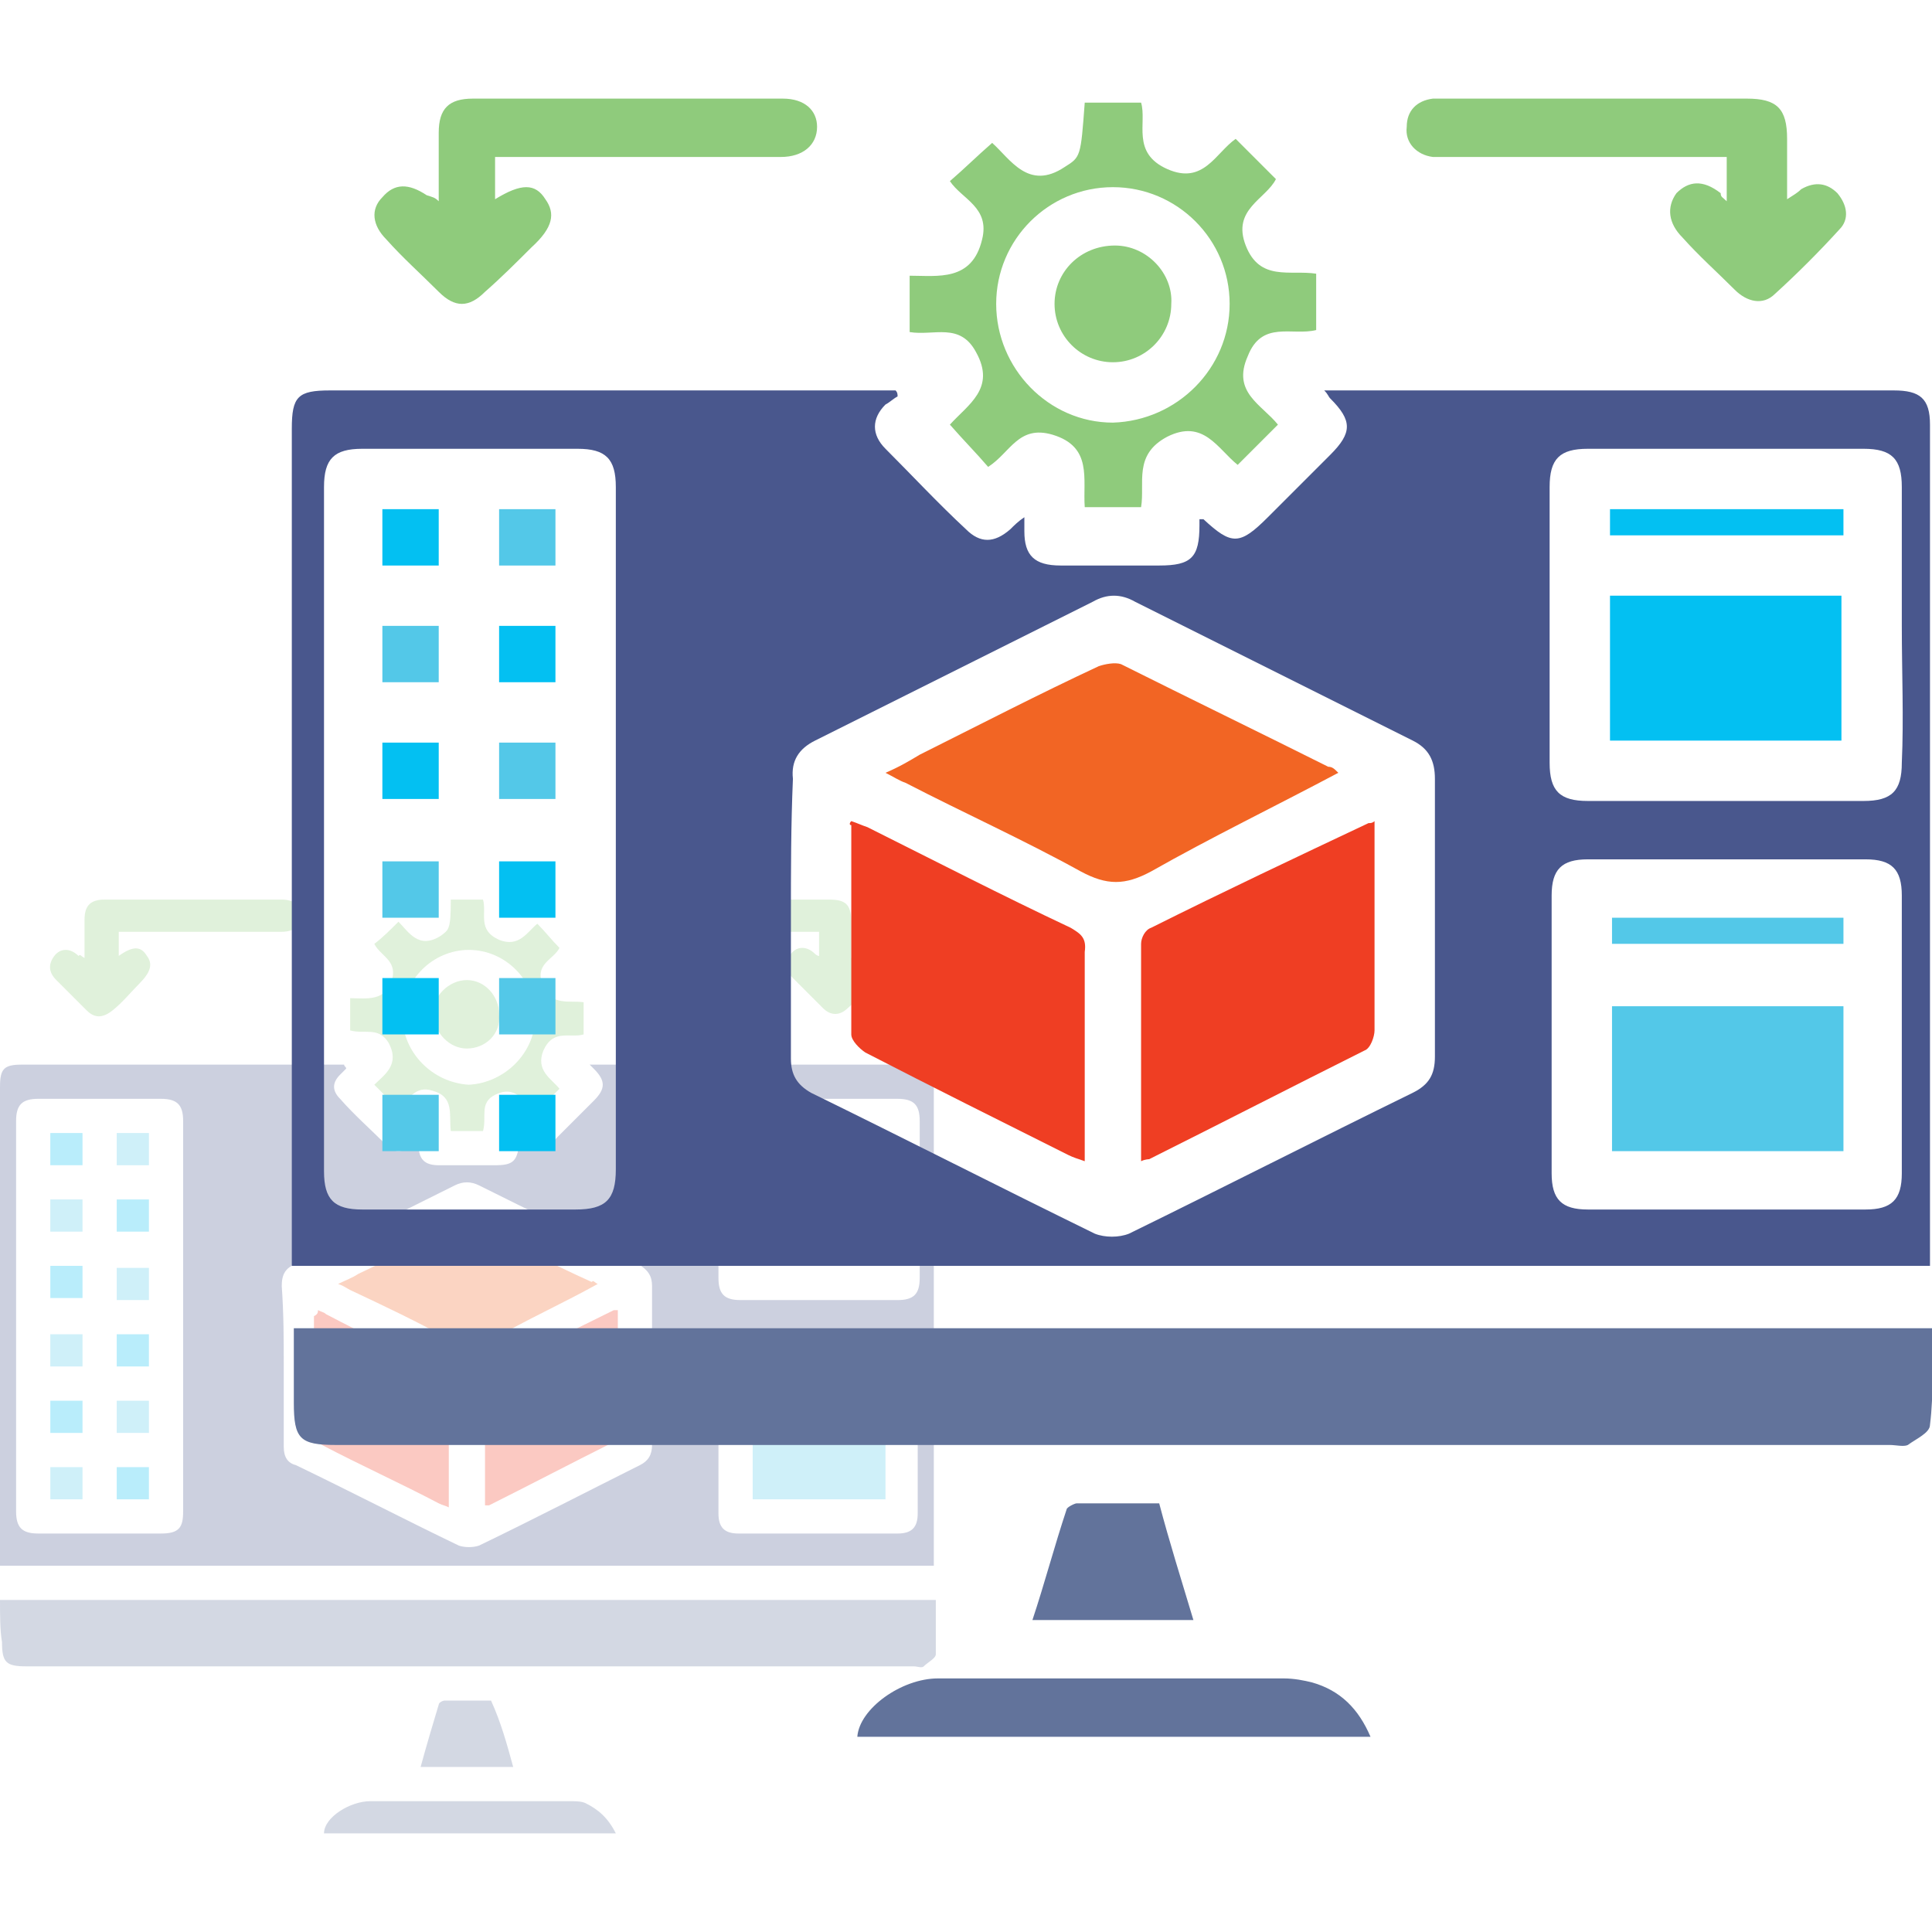 <?xml version="1.0" encoding="utf-8"?>
<!-- Generator: Adobe Illustrator 25.2.3, SVG Export Plug-In . SVG Version: 6.00 Build 0)  -->
<svg version="1.1" id="Layer_1" xmlns="http://www.w3.org/2000/svg" xmlns:xlink="http://www.w3.org/1999/xlink" x="0px" y="0px"
	 viewBox="0 0 96 96" style="enable-background:new 0 0 96 96;" xml:space="preserve">
<style type="text/css">
	.st0{opacity:0.28;}
	.st1{fill:#49578D;}
	.st2{fill:#62739B;}
	.st3{fill:#8FCB7C;}
	.st4{fill:#03C0F2;}
	.st5{fill:#53C8E8;}
	.st6{fill:#EF3E23;}
	.st7{fill:#F26524;}
</style>
<g>
	<g class="st0">
		<path class="st1" d="M17.2,53.1c-0.1,0.1-0.2,0.2-0.3,0.3c-0.4,0.4-0.4,0.8,0,1.2c0.7,0.8,1.5,1.5,2.3,2.3c0.4,0.4,0.8,0.4,1.2,0
			c0.1-0.1,0.2-0.2,0.4-0.4c0,0.2,0,0.3,0,0.4c0,0.7,0.3,1,1,1c0.9,0,1.9,0,2.8,0c0.9,0,1.1-0.2,1.2-1.1c0-0.1,0-0.1,0-0.2
			c0,0,0.1,0,0.1,0c0.8,0.7,1.1,0.7,1.8-0.1c0.6-0.6,1.2-1.2,1.8-1.8c0.6-0.6,0.6-1,0-1.6c0,0-0.1-0.1-0.2-0.2c0.2,0,0.3,0,0.4,0
			c5.2,0,10.5,0,15.7,0c0.8,0,1,0.2,1,1c0,7.9,0,15.7,0,23.6c0,0.1,0,0.2,0,0.3c-15.5,0-31,0-46.5,0c0-0.2,0-0.4,0-0.5
			C0,69.5,0,61.8,0,54c0-0.9,0.2-1.1,1.1-1.1c5.2,0,10.3,0,15.5,0c0.2,0,0.3,0,0.5,0C17.1,53,17.2,53,17.2,53.1z M9.1,65.4
			c0-3.2,0-6.5,0-9.7c0-0.8-0.3-1.1-1.1-1.1c-2,0-4.1,0-6.1,0c-0.8,0-1.1,0.3-1.1,1.1c0,6.5,0,12.9,0,19.4c0,0.8,0.3,1.1,1.1,1.1
			c2,0,4,0,6.1,0c0.9,0,1.1-0.3,1.1-1.1C9.1,71.8,9.1,68.6,9.1,65.4z M14.1,67.9c0,1.3,0,2.7,0,4c0,0.5,0.2,0.8,0.6,0.9
			c2.7,1.3,5.4,2.7,8.1,4c0.3,0.1,0.7,0.1,1,0c2.7-1.3,5.4-2.7,8-4c0.4-0.2,0.6-0.5,0.6-1c0-2.6,0-5.3,0-7.9c0-0.5-0.2-0.8-0.7-1.1
			c-2.6-1.3-5.3-2.6-7.9-3.9c-0.4-0.2-0.8-0.2-1.2,0c-2.6,1.3-5.2,2.6-7.9,3.9c-0.5,0.2-0.7,0.5-0.7,1.1
			C14.1,65.3,14.1,66.6,14.1,67.9z M40.6,76.2c1.3,0,2.7,0,4,0c0.7,0,1-0.3,1-1c0-2.6,0-5.3,0-7.9c0-0.7-0.3-1-1-1
			c-2.6,0-5.3,0-7.9,0c-0.7,0-1,0.3-1,1c0,2.6,0,5.3,0,7.9c0,0.7,0.3,1,1,1C38,76.2,39.3,76.2,40.6,76.2z M45.7,59.6
			c0-1.3,0-2.6,0-3.9c0-0.8-0.3-1.1-1.1-1.1c-2.6,0-5.2,0-7.8,0c-0.8,0-1.1,0.3-1.1,1.1c0,2.6,0,5.2,0,7.8c0,0.8,0.3,1.1,1.1,1.1
			c2.6,0,5.2,0,7.8,0c0.8,0,1.1-0.3,1.1-1.1C45.7,62.2,45.7,60.9,45.7,59.6z"/>
		<path class="st2" d="M0,79.5c15.5,0,31,0,46.5,0c0,0.9,0,1.8,0,2.7c0,0.2-0.4,0.4-0.6,0.6c-0.1,0.1-0.3,0-0.5,0
			c-14.7,0-29.4,0-44.1,0c-1,0-1.2-0.2-1.2-1.2C0,81,0,80.3,0,79.5z"/>
		<path class="st3" d="M24,56.2c-0.5,0-1.1,0-1.6,0c-0.1-0.8,0.2-1.7-0.9-2c-0.9-0.3-1.2,0.5-1.8,0.9c-0.3-0.4-0.7-0.8-1.1-1.2
			c0.5-0.5,1.3-1,0.7-2.1c-0.5-0.8-1.2-0.4-1.9-0.6c0-0.5,0-1,0-1.6c0.8,0,1.8,0.2,2.1-1c0.2-0.9-0.6-1.1-0.9-1.7
			c0.4-0.3,0.8-0.7,1.2-1.1c0.5,0.5,1,1.4,2.1,0.7c0.4-0.3,0.5-0.3,0.5-1.8c0.5,0,1,0,1.6,0c0.2,0.7-0.3,1.5,0.8,2
			c1,0.4,1.4-0.4,1.9-0.8c0.4,0.4,0.7,0.8,1.1,1.2c-0.3,0.6-1.3,0.8-0.8,1.9c0.4,1,1.3,0.7,2,0.8c0,0.5,0,1,0,1.6
			c-0.7,0.2-1.5-0.3-2,0.8c-0.4,1,0.4,1.4,0.8,1.9c-0.4,0.4-0.8,0.8-1.2,1.1c-0.6-0.5-1-1.3-2-0.8C23.8,54.8,24.2,55.5,24,56.2z
			 M26.6,50.5c0-1.8-1.5-3.3-3.3-3.3c-1.8,0-3.3,1.5-3.3,3.3c0,1.8,1.5,3.3,3.3,3.4C25.1,53.8,26.6,52.3,26.6,50.5z"/>
		<path class="st3" d="M4.2,47.6c0-0.7,0-1.3,0-1.9c0-0.7,0.3-1,1-1c2.9,0,5.9,0,8.8,0c0.6,0,1,0.3,1,0.8c0,0.5-0.4,0.8-1,0.8
			c-2.5,0-5,0-7.5,0c-0.2,0-0.4,0-0.6,0c0,0.4,0,0.8,0,1.2C6.6,47,7,47,7.3,47.5c0.3,0.4,0.2,0.8-0.4,1.4c-0.4,0.4-0.8,0.9-1.3,1.3
			c-0.5,0.4-0.9,0.4-1.3,0c-0.5-0.5-1-1-1.5-1.5c-0.4-0.4-0.4-0.8-0.1-1.2c0.3-0.4,0.8-0.4,1.2,0C4,47.4,4,47.5,4.2,47.6z"/>
		<path class="st3" d="M40.7,47.5c0-0.4,0-0.8,0-1.2c-0.2,0-0.4,0-0.6,0c-2.4,0-4.9,0-7.3,0c-0.2,0-0.3,0-0.5,0
			c-0.5-0.1-0.8-0.4-0.8-0.8c0-0.5,0.3-0.7,0.7-0.8c0.1,0,0.2,0,0.4,0c2.9,0,5.7,0,8.6,0c0.9,0,1.1,0.3,1.1,1.2c0,0.6,0,1.1,0,1.7
			c0.2-0.1,0.3-0.2,0.4-0.3c0.4-0.2,0.7-0.2,1,0.1c0.3,0.3,0.4,0.7,0.1,1c-0.6,0.6-1.2,1.3-1.8,1.8c-0.4,0.3-0.8,0.2-1.1-0.1
			c-0.5-0.5-1-1-1.5-1.5c-0.4-0.4-0.5-0.9-0.1-1.2c0.3-0.4,0.8-0.4,1.2,0C40.5,47.4,40.6,47.5,40.7,47.5z"/>
		<path class="st2" d="M30.6,91.1c-4.9,0-9.7,0-14.5,0c0-0.8,1.3-1.6,2.3-1.6c3.3,0,6.6,0,9.9,0c0.3,0,0.6,0,0.8,0.1
			C29.7,89.9,30.2,90.3,30.6,91.1z"/>
		<path class="st2" d="M25.5,87.8c-1.5,0-3,0-4.6,0c0.3-1.1,0.6-2.1,0.9-3.1c0-0.1,0.2-0.2,0.3-0.2c0.8,0,1.5,0,2.3,0
			C24.9,85.6,25.2,86.7,25.5,87.8z"/>
		<path class="st4" d="M4.1,56.3c0,0.5,0,1,0,1.6c-0.5,0-1.1,0-1.6,0c0-0.5,0-1,0-1.6C3,56.3,3.6,56.3,4.1,56.3z"/>
		<path class="st5" d="M7.4,57.9c-0.5,0-1.1,0-1.6,0c0-0.5,0-1.1,0-1.6c0.5,0,1.1,0,1.6,0C7.4,56.8,7.4,57.3,7.4,57.9z"/>
		<path class="st4" d="M2.5,64.5c0-0.5,0-1,0-1.6c0.5,0,1.1,0,1.6,0c0,0.5,0,1,0,1.6C3.6,64.5,3.1,64.5,2.5,64.5z"/>
		<path class="st5" d="M7.4,64.6c-0.5,0-1,0-1.6,0c0-0.5,0-1,0-1.6c0.5,0,1,0,1.6,0C7.4,63.5,7.4,64,7.4,64.6z"/>
		<path class="st4" d="M7.4,61.2c-0.5,0-1,0-1.6,0c0-0.5,0-1.1,0-1.6c0.5,0,1,0,1.6,0C7.4,60.1,7.4,60.7,7.4,61.2z"/>
		<path class="st5" d="M4.1,61.2c-0.5,0-1,0-1.6,0c0-0.5,0-1,0-1.6c0.5,0,1,0,1.6,0C4.1,60.1,4.1,60.7,4.1,61.2z"/>
		<path class="st5" d="M4.1,66.3c0,0.5,0,1,0,1.6c-0.5,0-1.1,0-1.6,0c0-0.5,0-1,0-1.6C3,66.3,3.6,66.3,4.1,66.3z"/>
		<path class="st4" d="M7.4,67.9c-0.5,0-1.1,0-1.6,0c0-0.5,0-1.1,0-1.6c0.5,0,1.1,0,1.6,0C7.4,66.8,7.4,67.3,7.4,67.9z"/>
		<path class="st4" d="M2.5,71.2c0-0.5,0-1,0-1.6c0.5,0,1,0,1.6,0c0,0.5,0,1,0,1.6C3.6,71.2,3.1,71.2,2.5,71.2z"/>
		<path class="st5" d="M7.4,71.2c-0.5,0-1.1,0-1.6,0c0-0.5,0-1.1,0-1.6c0.5,0,1,0,1.6,0C7.4,70.1,7.4,70.6,7.4,71.2z"/>
		<path class="st5" d="M2.5,74.5c0-0.5,0-1.1,0-1.6c0.5,0,1,0,1.6,0c0,0.5,0,1,0,1.6C3.6,74.5,3.1,74.5,2.5,74.5z"/>
		<path class="st4" d="M7.4,74.5c-0.5,0-1,0-1.6,0c0-0.5,0-1,0-1.6c0.5,0,1,0,1.6,0C7.4,73.4,7.4,73.9,7.4,74.5z"/>
		<path class="st6" d="M24.1,74.8c0-1.3,0-2.6,0-3.9c0-0.8,0-1.5,0-2.3c0-0.2,0.1-0.4,0.3-0.5c2-1,4.1-2,6.1-3c0,0,0.1,0,0.2,0
			c0,0.2,0,0.3,0,0.5c0,1.8,0,3.7,0,5.5c0,0.2-0.1,0.5-0.3,0.6c-2,1-4.1,2.1-6.1,3.1C24.3,74.8,24.2,74.8,24.1,74.8z"/>
		<path class="st6" d="M15.8,65.1c0.2,0.1,0.3,0.1,0.4,0.2c1.9,1,3.8,1.9,5.7,2.9c0.3,0.1,0.4,0.3,0.4,0.7c0,2,0,3.9,0,6
			c-0.2-0.1-0.3-0.1-0.5-0.2c-1.9-1-3.9-1.9-5.8-2.9c-0.2-0.1-0.4-0.3-0.4-0.5c0-2,0-3.9,0-5.9C15.8,65.3,15.8,65.2,15.8,65.1z"/>
		<path class="st7" d="M29.7,63.8c-1.8,1-3.6,1.8-5.3,2.8c-0.7,0.4-1.3,0.4-2,0c-1.6-0.9-3.3-1.7-5-2.5c-0.2-0.1-0.3-0.2-0.6-0.3
			c0.4-0.2,0.7-0.3,1-0.5c1.7-0.8,3.4-1.7,5.1-2.5c0.2-0.1,0.4-0.1,0.6,0c2,1,3.9,2,5.9,2.9C29.5,63.6,29.5,63.7,29.7,63.8z"/>
		<path class="st5" d="M44,70.4c0,1.4,0,2.7,0,4.1c-2.2,0-4.4,0-6.6,0c0-1.3,0-2.7,0-4.1C39.6,70.4,41.8,70.4,44,70.4z"/>
		<path class="st5" d="M37.4,67.9c2.2,0,4.4,0,6.6,0c0,0.3,0,0.5,0,0.8c-2.2,0-4.4,0-6.6,0C37.4,68.5,37.4,68.2,37.4,67.9z"/>
		<path class="st4" d="M37.4,62.9c0-1.4,0-2.7,0-4.1c2.2,0,4.4,0,6.6,0c0,1.3,0,2.7,0,4.1C41.8,62.9,39.6,62.9,37.4,62.9z"/>
		<path class="st4" d="M44,56.3c0,0.3,0,0.5,0,0.8c-2.2,0-4.4,0-6.6,0c0-0.3,0-0.5,0-0.8C39.6,56.3,41.8,56.3,44,56.3z"/>
		<path class="st3" d="M23.2,52.1c-0.9,0-1.6-0.8-1.7-1.7c0-0.9,0.8-1.7,1.7-1.7c0.9,0,1.6,0.8,1.6,1.7
			C24.9,51.4,24.1,52.1,23.2,52.1z"/>
	</g>
	<g>
		<path class="st1" d="M44.6,19.7c-0.2,0.1-0.4,0.3-0.6,0.4c-0.7,0.7-0.7,1.5,0,2.2c1.3,1.3,2.6,2.7,4,4c0.7,0.7,1.4,0.7,2.2,0
			c0.2-0.2,0.4-0.4,0.7-0.6c0,0.3,0,0.5,0,0.7c0,1.2,0.5,1.7,1.8,1.7c1.6,0,3.3,0,4.9,0c1.6,0,2-0.4,2-2c0-0.1,0-0.2,0-0.3
			c0.1,0,0.2,0,0.2,0c1.4,1.3,1.8,1.3,3.2-0.1c1-1,2.1-2.1,3.1-3.1c1.1-1.1,1.1-1.7,0-2.8c-0.1-0.1-0.1-0.2-0.3-0.4
			c0.3,0,0.6,0,0.8,0c9.2,0,18.4,0,27.5,0c1.3,0,1.8,0.4,1.8,1.7c0,13.7,0,27.5,0,41.2c0,0.2,0,0.4,0,0.6c-27.1,0-54.2,0-81.4,0
			c0-0.3,0-0.6,0-0.9c0-13.6,0-27.1,0-40.7c0-1.6,0.3-1.9,1.9-1.9c9.1,0,18.1,0,27.2,0c0.3,0,0.6,0,0.9,0
			C44.6,19.5,44.6,19.6,44.6,19.7z M30.6,41.2c0-5.7,0-11.3,0-17c0-1.4-0.5-1.9-1.9-1.9c-3.6,0-7.1,0-10.7,0c-1.4,0-1.9,0.5-1.9,1.9
			c0,11.3,0,22.7,0,34c0,1.4,0.5,1.9,1.9,1.9c3.5,0,7.1,0,10.6,0c1.5,0,2-0.5,2-2C30.6,52.5,30.6,46.9,30.6,41.2z M39.3,45.6
			c0,2.3,0,4.7,0,7c0,0.8,0.3,1.3,1,1.7c4.7,2.3,9.4,4.7,14.1,7c0.5,0.2,1.2,0.2,1.7,0c4.7-2.3,9.4-4.7,14.1-7
			c0.8-0.4,1.1-0.9,1.1-1.8c0-4.6,0-9.2,0-13.8c0-0.9-0.3-1.5-1.1-1.9c-4.6-2.3-9.2-4.6-13.8-6.9c-0.7-0.4-1.4-0.4-2.1,0
			c-4.6,2.3-9.2,4.6-13.8,6.9c-0.8,0.4-1.2,1-1.1,1.9C39.3,41,39.3,43.3,39.3,45.6z M85.7,60.1c2.3,0,4.7,0,7,0
			c1.3,0,1.8-0.5,1.8-1.8c0-4.6,0-9.2,0-13.8c0-1.3-0.5-1.8-1.8-1.8c-4.6,0-9.2,0-13.8,0c-1.3,0-1.8,0.5-1.8,1.8c0,4.6,0,9.2,0,13.8
			c0,1.3,0.5,1.8,1.8,1.8C81.2,60.1,83.5,60.1,85.7,60.1z M94.5,31.1c0-2.3,0-4.6,0-6.9c0-1.4-0.5-1.9-1.9-1.9c-4.6,0-9.1,0-13.7,0
			c-1.4,0-1.9,0.5-1.9,1.9c0,4.6,0,9.1,0,13.7c0,1.4,0.5,1.9,1.9,1.9c4.6,0,9.1,0,13.7,0c1.4,0,1.9-0.5,1.9-1.9
			C94.6,35.7,94.5,33.4,94.5,31.1z"/>
		<path class="st2" d="M14.6,66c27.2,0,54.2,0,81.4,0c0,1.6,0.1,3.2-0.1,4.8c0,0.4-0.7,0.7-1.1,1c-0.2,0.1-0.6,0-0.9,0
			c-25.7,0-51.5,0-77.2,0c-1.8,0-2.1-0.3-2.1-2.1C14.6,68.5,14.6,67.3,14.6,66z"/>
		<path class="st3" d="M56.7,25.2c-1,0-1.8,0-2.8,0c-0.1-1.4,0.4-3-1.6-3.6c-1.7-0.5-2.1,0.9-3.2,1.6c-0.6-0.7-1.2-1.3-1.9-2.1
			c0.9-1,2.3-1.8,1.3-3.6c-0.8-1.5-2.1-0.8-3.3-1c0-0.9,0-1.8,0-2.8c1.4,0,3.1,0.3,3.6-1.8c0.4-1.6-1-2-1.6-2.9
			c0.7-0.6,1.3-1.2,2.1-1.9c0.9,0.8,1.8,2.4,3.6,1.2c0.8-0.5,0.8-0.5,1-3.2c0.9,0,1.8,0,2.8,0C57,6.1,56.2,7.6,58,8.4
			c1.8,0.8,2.4-0.8,3.4-1.5c0.7,0.7,1.3,1.3,2,2c-0.5,1-2.2,1.5-1.5,3.3c0.7,1.8,2.2,1.2,3.5,1.4c0,0.9,0,1.8,0,2.8
			c-1.2,0.3-2.7-0.5-3.4,1.3c-0.8,1.8,0.7,2.4,1.5,3.4c-0.7,0.7-1.3,1.3-2,2c-1-0.8-1.7-2.3-3.5-1.4C56.3,22.6,56.9,24,56.7,25.2z
			 M61.1,15.1c0-3.2-2.6-5.8-5.8-5.8c-3.2,0-5.8,2.6-5.8,5.8c0,3.2,2.6,5.9,5.8,5.9C58.5,20.9,61.1,18.3,61.1,15.1z"/>
		<path class="st3" d="M21.8,10c0-1.2,0-2.3,0-3.4c0-1.2,0.5-1.7,1.7-1.7c5.1,0,10.3,0,15.4,0c1.1,0,1.7,0.6,1.7,1.4
			c0,0.9-0.7,1.5-1.8,1.5c-4.4,0-8.7,0-13.1,0c-0.3,0-0.7,0-1.1,0c0,0.7,0,1.4,0,2.1c1.3-0.8,2-0.8,2.5,0c0.5,0.7,0.4,1.4-0.7,2.4
			c-0.7,0.7-1.5,1.5-2.3,2.2c-0.8,0.8-1.5,0.8-2.3,0c-0.9-0.9-1.8-1.7-2.6-2.6c-0.7-0.7-0.8-1.5-0.2-2.1c0.6-0.7,1.3-0.7,2.2-0.1
			C21.5,9.8,21.6,9.8,21.8,10z"/>
		<path class="st3" d="M85.8,10c0-0.8,0-1.4,0-2.2c-0.4,0-0.7,0-1,0c-4.3,0-8.5,0-12.8,0c-0.3,0-0.5,0-0.8,0
			c-0.8-0.1-1.4-0.7-1.3-1.5c0-0.8,0.5-1.3,1.3-1.4c0.2,0,0.4,0,0.6,0c5,0,10,0,15,0c1.5,0,2,0.5,2,2c0,1,0,1.9,0,3
			c0.3-0.2,0.5-0.3,0.7-0.5c0.7-0.4,1.3-0.3,1.8,0.2c0.5,0.6,0.6,1.3,0.1,1.8c-1,1.1-2.1,2.2-3.2,3.2c-0.6,0.6-1.4,0.4-2-0.2
			c-0.9-0.9-1.8-1.7-2.6-2.6c-0.7-0.7-0.8-1.5-0.3-2.2c0.6-0.6,1.3-0.7,2.2,0C85.5,9.8,85.6,9.8,85.8,10z"/>
		<path class="st2" d="M68.1,86.3c-8.6,0-17,0-25.5,0c0.1-1.4,2.2-2.9,4-2.9c5.7,0,11.5,0,17.2,0c0.5,0,1,0.1,1.4,0.2
			C66.6,84,67.5,84.9,68.1,86.3z"/>
		<path class="st2" d="M59.3,80.5c-2.7,0-5.3,0-8,0c0.6-1.8,1.1-3.7,1.7-5.5c0-0.1,0.4-0.3,0.5-0.3c1.3,0,2.7,0,4.1,0
			C58.1,76.6,58.7,78.5,59.3,80.5z"/>
		<path class="st4" d="M21.8,25.3c0,0.9,0,1.8,0,2.8c-0.9,0-1.9,0-2.8,0c0-0.9,0-1.8,0-2.8C19.9,25.3,20.8,25.3,21.8,25.3z"/>
		<path class="st5" d="M27.6,28.1c-1,0-1.9,0-2.8,0c0-0.9,0-1.9,0-2.8c0.9,0,1.8,0,2.8,0C27.6,26.2,27.6,27.1,27.6,28.1z"/>
		<path class="st4" d="M19,39.7c0-0.9,0-1.8,0-2.8c0.9,0,1.9,0,2.8,0c0,0.9,0,1.8,0,2.8C20.9,39.7,20,39.7,19,39.7z"/>
		<path class="st5" d="M27.6,39.7c-0.9,0-1.8,0-2.8,0c0-0.9,0-1.8,0-2.8c0.9,0,1.8,0,2.8,0C27.6,37.8,27.6,38.7,27.6,39.7z"/>
		<path class="st4" d="M27.6,33.9c-0.9,0-1.8,0-2.8,0c0-0.9,0-1.8,0-2.8c0.9,0,1.8,0,2.8,0C27.6,32,27.6,32.9,27.6,33.9z"/>
		<path class="st5" d="M21.8,33.9c-0.9,0-1.8,0-2.8,0c0-0.9,0-1.8,0-2.8c0.9,0,1.8,0,2.8,0C21.8,32,21.8,32.9,21.8,33.9z"/>
		<path class="st5" d="M21.8,42.8c0,0.9,0,1.8,0,2.8c-0.9,0-1.9,0-2.8,0c0-0.9,0-1.8,0-2.8C19.9,42.8,20.8,42.8,21.8,42.8z"/>
		<path class="st4" d="M27.6,45.6c-0.9,0-1.8,0-2.8,0c0-0.9,0-1.8,0-2.8c0.9,0,1.8,0,2.8,0C27.6,43.7,27.6,44.6,27.6,45.6z"/>
		<path class="st4" d="M19,51.4c0-0.9,0-1.8,0-2.8c0.9,0,1.8,0,2.8,0c0,0.9,0,1.8,0,2.8C20.9,51.4,19.9,51.4,19,51.4z"/>
		<path class="st5" d="M27.6,51.4c-0.9,0-1.8,0-2.8,0c0-1,0-1.9,0-2.8c0.9,0,1.8,0,2.8,0C27.6,49.5,27.6,50.4,27.6,51.4z"/>
		<path class="st5" d="M19,57.2c0-1,0-1.9,0-2.8c0.9,0,1.8,0,2.8,0c0,0.9,0,1.8,0,2.8C20.9,57.2,20,57.2,19,57.2z"/>
		<path class="st4" d="M27.6,57.2c-0.9,0-1.8,0-2.8,0c0-0.9,0-1.8,0-2.8c0.9,0,1.8,0,2.8,0C27.6,55.3,27.6,56.2,27.6,57.2z"/>
		<path class="st6" d="M56.7,57.7c0-2.3,0-4.5,0-6.8c0-1.3,0-2.7,0-4c0-0.3,0.2-0.7,0.5-0.8c3.6-1.8,7.2-3.5,10.8-5.2
			c0.1,0,0.2,0,0.3-0.1c0,0.3,0,0.5,0,0.8c0,3.2,0,6.4,0,9.6c0,0.3-0.2,0.9-0.5,1c-3.6,1.8-7.1,3.6-10.7,5.4
			C57.1,57.6,56.9,57.6,56.7,57.7z"/>
		<path class="st6" d="M42.3,40.8c0.3,0.1,0.5,0.2,0.8,0.3c3.4,1.7,6.7,3.4,10.1,5c0.5,0.3,0.8,0.5,0.7,1.2c0,3.4,0,6.9,0,10.4
			c-0.3-0.1-0.6-0.2-0.8-0.3c-3.4-1.7-6.8-3.4-10.1-5.1c-0.3-0.2-0.7-0.6-0.7-0.9c0-3.5,0-6.9,0-10.4C42.2,41,42.2,40.9,42.3,40.8z"
			/>
		<path class="st7" d="M66.5,38.4c-3.2,1.7-6.3,3.2-9.3,4.9c-1.3,0.7-2.2,0.7-3.5,0c-2.9-1.6-5.8-2.9-8.7-4.4
			c-0.3-0.1-0.6-0.3-1-0.5c0.7-0.3,1.2-0.6,1.7-0.9c3-1.5,5.9-3,8.9-4.4c0.3-0.1,0.8-0.2,1.1-0.1c3.4,1.7,6.9,3.4,10.3,5.1
			C66.2,38.1,66.3,38.2,66.5,38.4z"/>
		<path class="st5" d="M91.6,50c0,2.4,0,4.8,0,7.2c-3.8,0-7.6,0-11.5,0c0-2.4,0-4.7,0-7.2C83.9,50,87.7,50,91.6,50z"/>
		<path class="st5" d="M80.1,45.6c3.9,0,7.7,0,11.5,0c0,0.5,0,0.9,0,1.3c-3.8,0-7.6,0-11.5,0C80.1,46.6,80.1,46.1,80.1,45.6z"/>
		<path class="st4" d="M80,36.8c0-2.4,0-4.8,0-7.2c3.8,0,7.6,0,11.5,0c0,2.4,0,4.7,0,7.2C87.8,36.8,83.9,36.8,80,36.8z"/>
		<path class="st4" d="M91.6,25.3c0,0.5,0,0.9,0,1.3c-3.9,0-7.7,0-11.6,0c0-0.5,0-0.9,0-1.3C83.9,25.3,87.7,25.3,91.6,25.3z"/>
		<path class="st3" d="M55.3,18c-1.6,0-2.9-1.3-2.9-2.9c0-1.6,1.3-2.9,3-2.9c1.6,0,2.9,1.4,2.8,2.9C58.2,16.7,56.9,18,55.3,18z"/>
	</g>
</g>
</svg>
